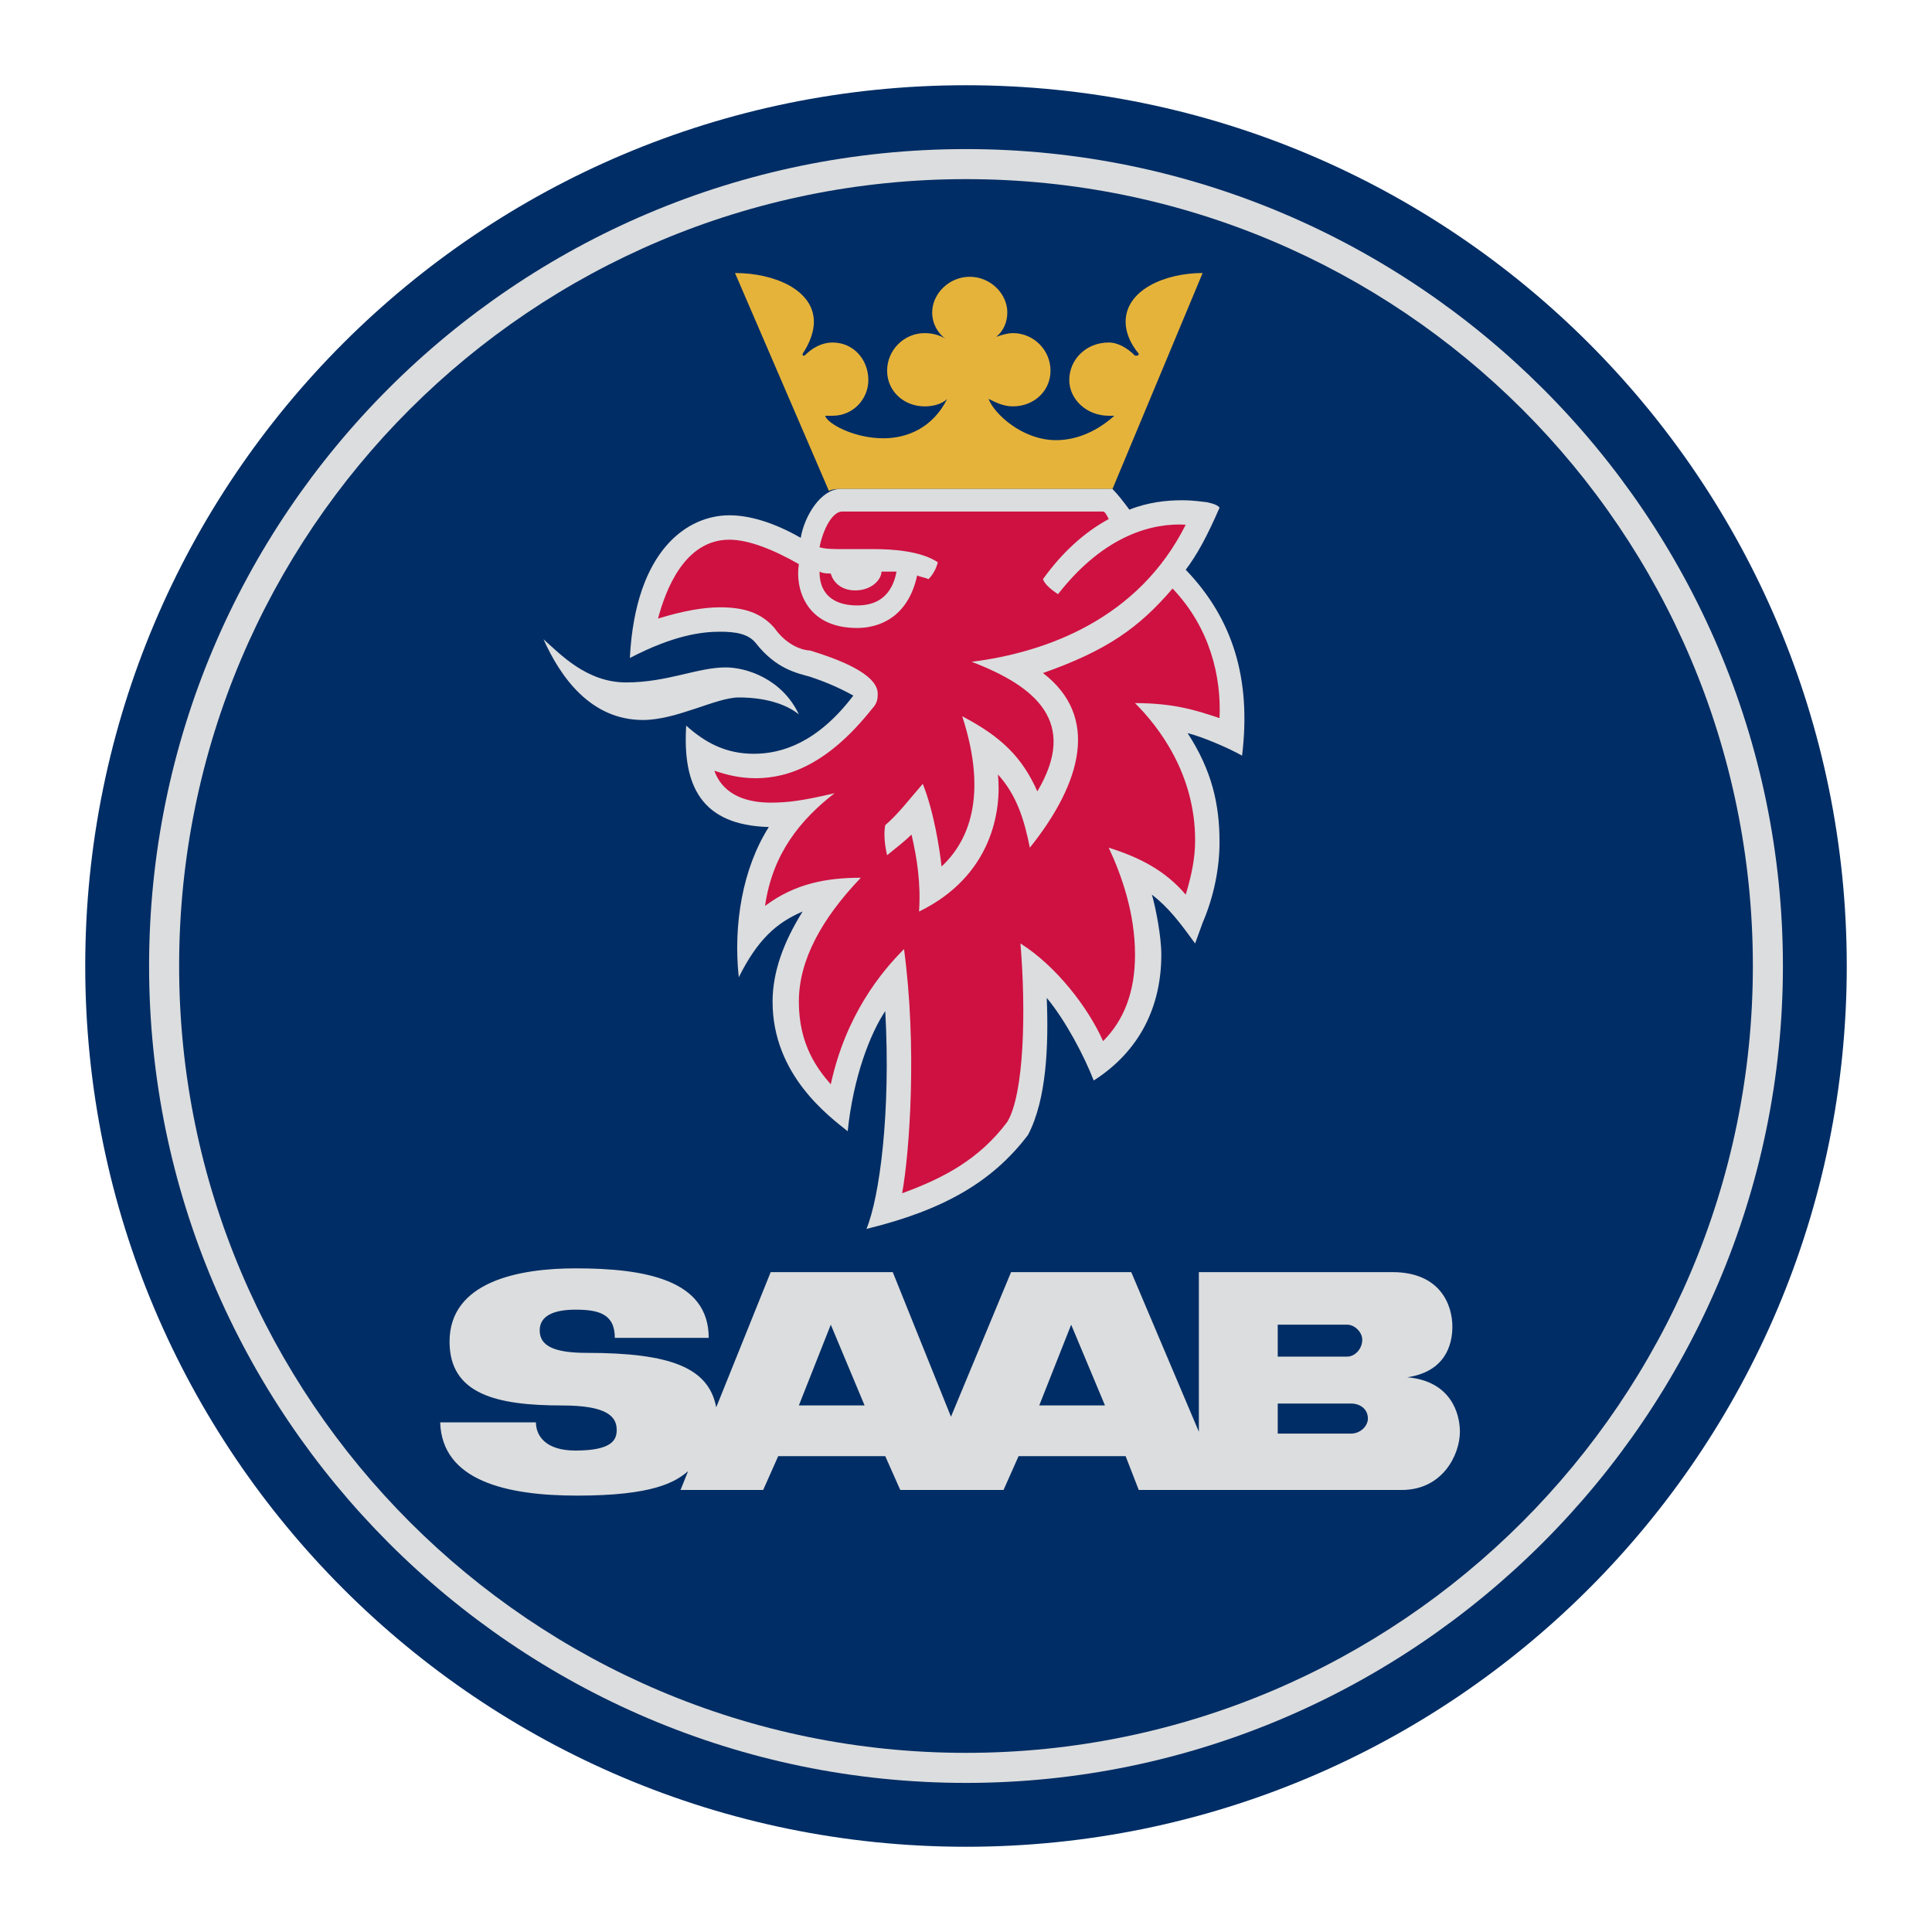 <?xml version="1.0" encoding="utf-8"?>
<!-- Generator: Adobe Illustrator 13.0.0, SVG Export Plug-In . SVG Version: 6.00 Build 14948)  -->
<!DOCTYPE svg PUBLIC "-//W3C//DTD SVG 1.0//EN" "http://www.w3.org/TR/2001/REC-SVG-20010904/DTD/svg10.dtd">
<svg version="1.0" id="Layer_1" xmlns="http://www.w3.org/2000/svg" xmlns:xlink="http://www.w3.org/1999/xlink" x="0px" y="0px"
	 width="192.756px" height="192.756px" viewBox="0 0 192.756 192.756" enable-background="new 0 0 192.756 192.756"
	 xml:space="preserve">
<g>
	<polygon fill-rule="evenodd" clip-rule="evenodd" fill="#FFFFFF" points="0,0 192.756,0 192.756,192.756 0,192.756 0,0 	"/>
	<path fill-rule="evenodd" clip-rule="evenodd" fill="#002D65" d="M184.252,96.378c0-48.527-39.347-87.874-87.874-87.874
		S8.504,47.851,8.504,96.378c0,48.528,39.347,87.874,87.874,87.874S184.252,144.906,184.252,96.378L184.252,96.378z"/>
	<path fill-rule="evenodd" clip-rule="evenodd" fill="#DCDDDE" d="M96.378,14.874c44.78,0,81.504,36.537,81.504,81.504
		c0,44.78-36.724,81.503-81.504,81.503c-44.967,0-81.503-36.723-81.503-81.503C14.875,51.411,51.411,14.874,96.378,14.874
		L96.378,14.874z"/>
	<path fill-rule="evenodd" clip-rule="evenodd" fill="#002D65" d="M174.884,96.378c0-43.469-35.225-78.506-78.506-78.506
		S17.872,52.909,17.872,96.378c0,43.282,35.225,78.505,78.506,78.505S174.884,139.66,174.884,96.378L174.884,96.378z"/>
	<path fill-rule="evenodd" clip-rule="evenodd" fill="#DCDDDE" d="M54.221,63.776c1.687,1.499,4.31,4.31,8.244,4.31
		c4.122,0,7.12-1.499,9.93-1.499c2.061,0,5.621,1.124,7.308,4.684c-0.937-0.75-2.811-1.686-5.996-1.686
		c-2.249,0-6.183,2.249-9.556,2.249C58.905,71.833,55.907,67.524,54.221,63.776L54.221,63.776z"/>
	<path fill-rule="evenodd" clip-rule="evenodd" fill="#E6B33A" d="M82.7,48.975L73.332,27.24c3.935,0,7.87,1.687,7.87,4.872
		c0,0.937-0.375,2.061-1.125,3.185c0,0.188,0,0.188,0.188,0.188l0,0c0.75-0.75,1.686-1.312,2.811-1.312
		c2.061,0,3.56,1.686,3.56,3.747c0,1.874-1.499,3.56-3.56,3.56c-0.188,0-0.562,0-0.75,0c0.187,0.75,2.811,2.248,5.808,2.248
		c2.249,0,4.872-0.937,6.371-3.934c-0.562,0.562-1.499,0.75-2.249,0.75c-2.061,0-3.747-1.499-3.747-3.56s1.687-3.748,3.747-3.748
		c0.75,0,1.499,0.188,2.061,0.562c-0.75-0.562-1.312-1.499-1.312-2.623c0-1.874,1.687-3.561,3.748-3.561
		c2.061,0,3.747,1.687,3.747,3.561c0,0.937-0.375,1.873-1.124,2.435c0.562-0.187,1.124-0.375,1.687-0.375
		c2.061,0,3.747,1.687,3.747,3.748s-1.687,3.56-3.747,3.56c-0.938,0-1.687-0.375-2.437-0.75c0.562,1.499,3.373,4.122,6.745,4.122
		c1.874,0,3.936-0.75,5.809-2.436c-0.188,0-0.374,0-0.562,0c-2.249,0-3.936-1.686-3.936-3.56c0-2.061,1.687-3.747,3.936-3.747
		c0.937,0,1.873,0.562,2.623,1.312c0,0,0,0,0.187,0c0,0,0.188,0,0.188-0.188c-0.937-1.124-1.312-2.249-1.312-3.185
		c0-3.185,3.935-4.872,7.683-4.872l-8.994,21.547H83.825C83.45,48.787,83.075,48.787,82.7,48.975L82.7,48.975z"/>
	<path fill-rule="evenodd" clip-rule="evenodd" fill="#DCDDDE" d="M79.89,53.659c0.375-2.248,2.061-4.872,3.935-4.872h27.167
		c0.562,0.562,1.124,1.312,1.687,2.061c1.874-0.75,3.747-0.937,5.246-0.937c1.312,0,2.249,0.187,2.437,0.187
		c0,0,1.123,0.188,1.311,0.562c-1.311,2.998-2.248,4.684-3.372,6.183c4.684,4.872,6.558,10.867,5.621,18.549
		c-1.312-0.75-3.935-1.874-5.434-2.249c2.436,3.748,3.185,7.12,3.185,10.867c0,2.623-0.562,5.434-1.686,8.057l-0.75,2.061
		c-1.499-2.061-2.623-3.56-4.31-4.871c0.375,1.312,0.938,4.122,0.938,5.995c0,5.059-2.062,9.555-6.745,12.553
		c-0.938-2.436-2.811-5.996-4.685-8.244c0.188,4.686,0,10.119-1.874,13.678c-3.56,4.686-8.431,7.494-16.113,9.369
		c1.312-3.186,2.436-11.617,1.874-21.734c-1.499,2.248-3.185,6.557-3.747,11.99c-1.874-1.498-7.495-5.621-7.495-12.928
		c0-2.998,1.124-5.996,2.998-8.993c-2.623,1.124-4.497,2.811-6.37,6.558c-0.562-5.246,0.375-10.867,2.998-14.989
		c-6.745-0.188-8.619-4.122-8.244-10.118c1.874,1.687,3.934,2.811,6.745,2.811s6.371-1.124,9.931-5.808
		c-1.687-0.937-3.186-1.499-4.31-1.874c-1.312-0.375-3.373-0.75-5.434-3.373c-0.75-0.937-2.061-1.124-3.56-1.124
		c-1.874,0-4.685,0.375-8.994,2.623c0.562-10.867,5.808-14.239,9.93-14.239C74.831,51.411,77.267,52.16,79.89,53.659L79.89,53.659z"
		/>
	<path fill-rule="evenodd" clip-rule="evenodd" fill="#DCDDDE" d="M57.406,126.543c6.932,0,13.303,1.125,13.303,6.934h-9.368
		c0-2.436-1.686-2.811-3.935-2.811c-2.061,0-3.56,0.562-3.56,2.061s1.312,2.248,4.684,2.248c8.432,0,12.179,1.5,12.928,5.434
		l5.434-13.49h12.179l5.808,14.428l5.996-14.428h11.991l6.745,15.926v-15.926h19.299c4.871,0,5.995,3.373,5.995,5.434
		c0,1.873-0.749,4.498-4.497,5.059c4.31,0.375,5.247,3.561,5.247,5.434c0,2.248-1.687,5.809-5.809,5.809h-26.231l-1.312-3.373
		h-10.68l-1.499,3.373H89.82l-1.499-3.373h-10.68l-1.499,3.373h-8.244l0.75-1.873c-1.312,1.123-3.56,2.436-11.054,2.436
		c-7.12,0-13.491-1.498-13.678-7.307h9.555c0,1.311,0.937,2.811,3.935,2.811c3.747,0,4.122-1.125,4.122-2.062
		c0-1.311-0.937-2.436-5.434-2.436c-6.558,0-11.242-1.123-11.242-6.369C44.853,127.855,51.785,126.543,57.406,126.543
		L57.406,126.543z M103.686,140.221h6.558l-3.373-8.057L103.686,140.221L103.686,140.221z M79.703,140.221h6.558l-3.373-8.057
		L79.703,140.221L79.703,140.221z M134.413,135.35c0.749,0,1.499-0.75,1.499-1.686c0-0.75-0.75-1.5-1.499-1.5h-6.933v3.186H134.413
		L134.413,135.35z M127.48,143.031h7.308c0.937,0,1.686-0.75,1.686-1.498c0-0.938-0.749-1.5-1.686-1.5h-7.308V143.031
		L127.48,143.031z"/>
	<path fill-rule="evenodd" clip-rule="evenodd" fill="#CE1141" d="M87.947,57.031c0,0.75-0.937,1.874-2.624,1.874
		c-1.499,0-2.248-0.937-2.436-1.686c-0.375,0-0.75,0-1.124-0.188c0,2.623,1.874,3.373,3.747,3.373c1.312,0,3.373-0.375,3.935-3.373
		C89.071,57.031,88.509,57.031,87.947,57.031L87.947,57.031z"/>
	<path fill-rule="evenodd" clip-rule="evenodd" fill="#CE1141" d="M79.703,56.282c-2.623-1.499-5.059-2.436-6.933-2.436
		c-4.497,0-6.371,5.059-7.12,7.869c2.436-0.749,4.497-1.124,6.183-1.124c2.436,0,4.122,0.562,5.433,2.061
		c1.312,1.874,2.998,2.249,3.56,2.249c2.436,0.75,6.745,2.249,6.745,4.31c0,0.375,0,0.937-0.562,1.499
		c-4.31,5.434-8.244,6.933-11.617,6.933c-1.686,0-2.998-0.375-4.122-0.75c0.937,2.623,3.56,3.185,5.621,3.185
		c1.687,0,3.185-0.188,6.37-0.937c-3.372,2.623-6.183,5.996-6.932,11.242c2.998-2.249,6.183-2.811,9.556-2.811
		c-3.935,4.122-6.183,8.244-6.183,12.366c0,4.311,1.874,6.746,3.185,8.244c1.499-6.932,5.059-11.242,7.308-13.49
		c1.311,9.742,0.562,20.236-0.188,24.357c4.122-1.498,7.682-3.373,10.492-7.119c1.687-2.811,1.874-11.055,1.312-17.8
		c3.56,2.249,6.745,6.371,8.244,9.744c2.061-2.062,3.186-4.871,3.186-8.62c0-4.122-1.312-7.869-2.623-10.68
		c2.997,0.937,5.62,2.249,7.682,4.685c0.562-1.874,0.937-3.56,0.937-5.434c0-6.558-3.56-11.242-5.995-13.677
		c3.935,0,6.183,0.75,8.431,1.499c0.188-4.122-0.937-8.994-4.684-12.928c-3.373,3.934-6.558,6.183-12.929,8.431
		c5.621,4.31,3.936,10.867-1.312,17.425c-0.562-2.811-1.312-5.246-3.185-7.307c0.375,3.56-0.562,10.118-7.87,13.678
		c0.188-2.811-0.188-5.246-0.75-7.682c-0.562,0.562-1.499,1.312-2.436,2.061c-0.188-0.75-0.375-2.061-0.188-2.998
		c1.312-1.124,2.436-2.623,3.747-4.122c1.125,2.811,1.687,6.558,1.874,8.244c2.623-2.436,4.684-6.933,2.061-14.989
		c3.935,2.061,5.996,4.122,7.495,7.495c4.122-6.933-0.188-10.493-6.558-12.928c7.495-0.937,16.675-4.31,21.36-13.678
		c-3.186-0.188-8.057,0.937-12.741,6.933c-0.562-0.375-1.312-0.937-1.499-1.499c1.874-2.623,4.122-4.684,6.559-5.996
		c-0.188-0.375-0.375-0.75-0.562-0.75H84.012c-0.937,0-1.874,1.686-2.248,3.56c0.562,0.188,1.499,0.188,2.436,0.188s1.874,0,2.998,0
		c1.874,0,4.684,0.188,6.37,1.312c-0.188,0.75-0.562,1.312-0.937,1.687c-0.375-0.188-0.75-0.188-1.125-0.375
		c-0.937,4.31-3.935,5.246-5.996,5.246C80.265,62.652,79.328,58.53,79.703,56.282L79.703,56.282z"/>
</g>
</svg>
